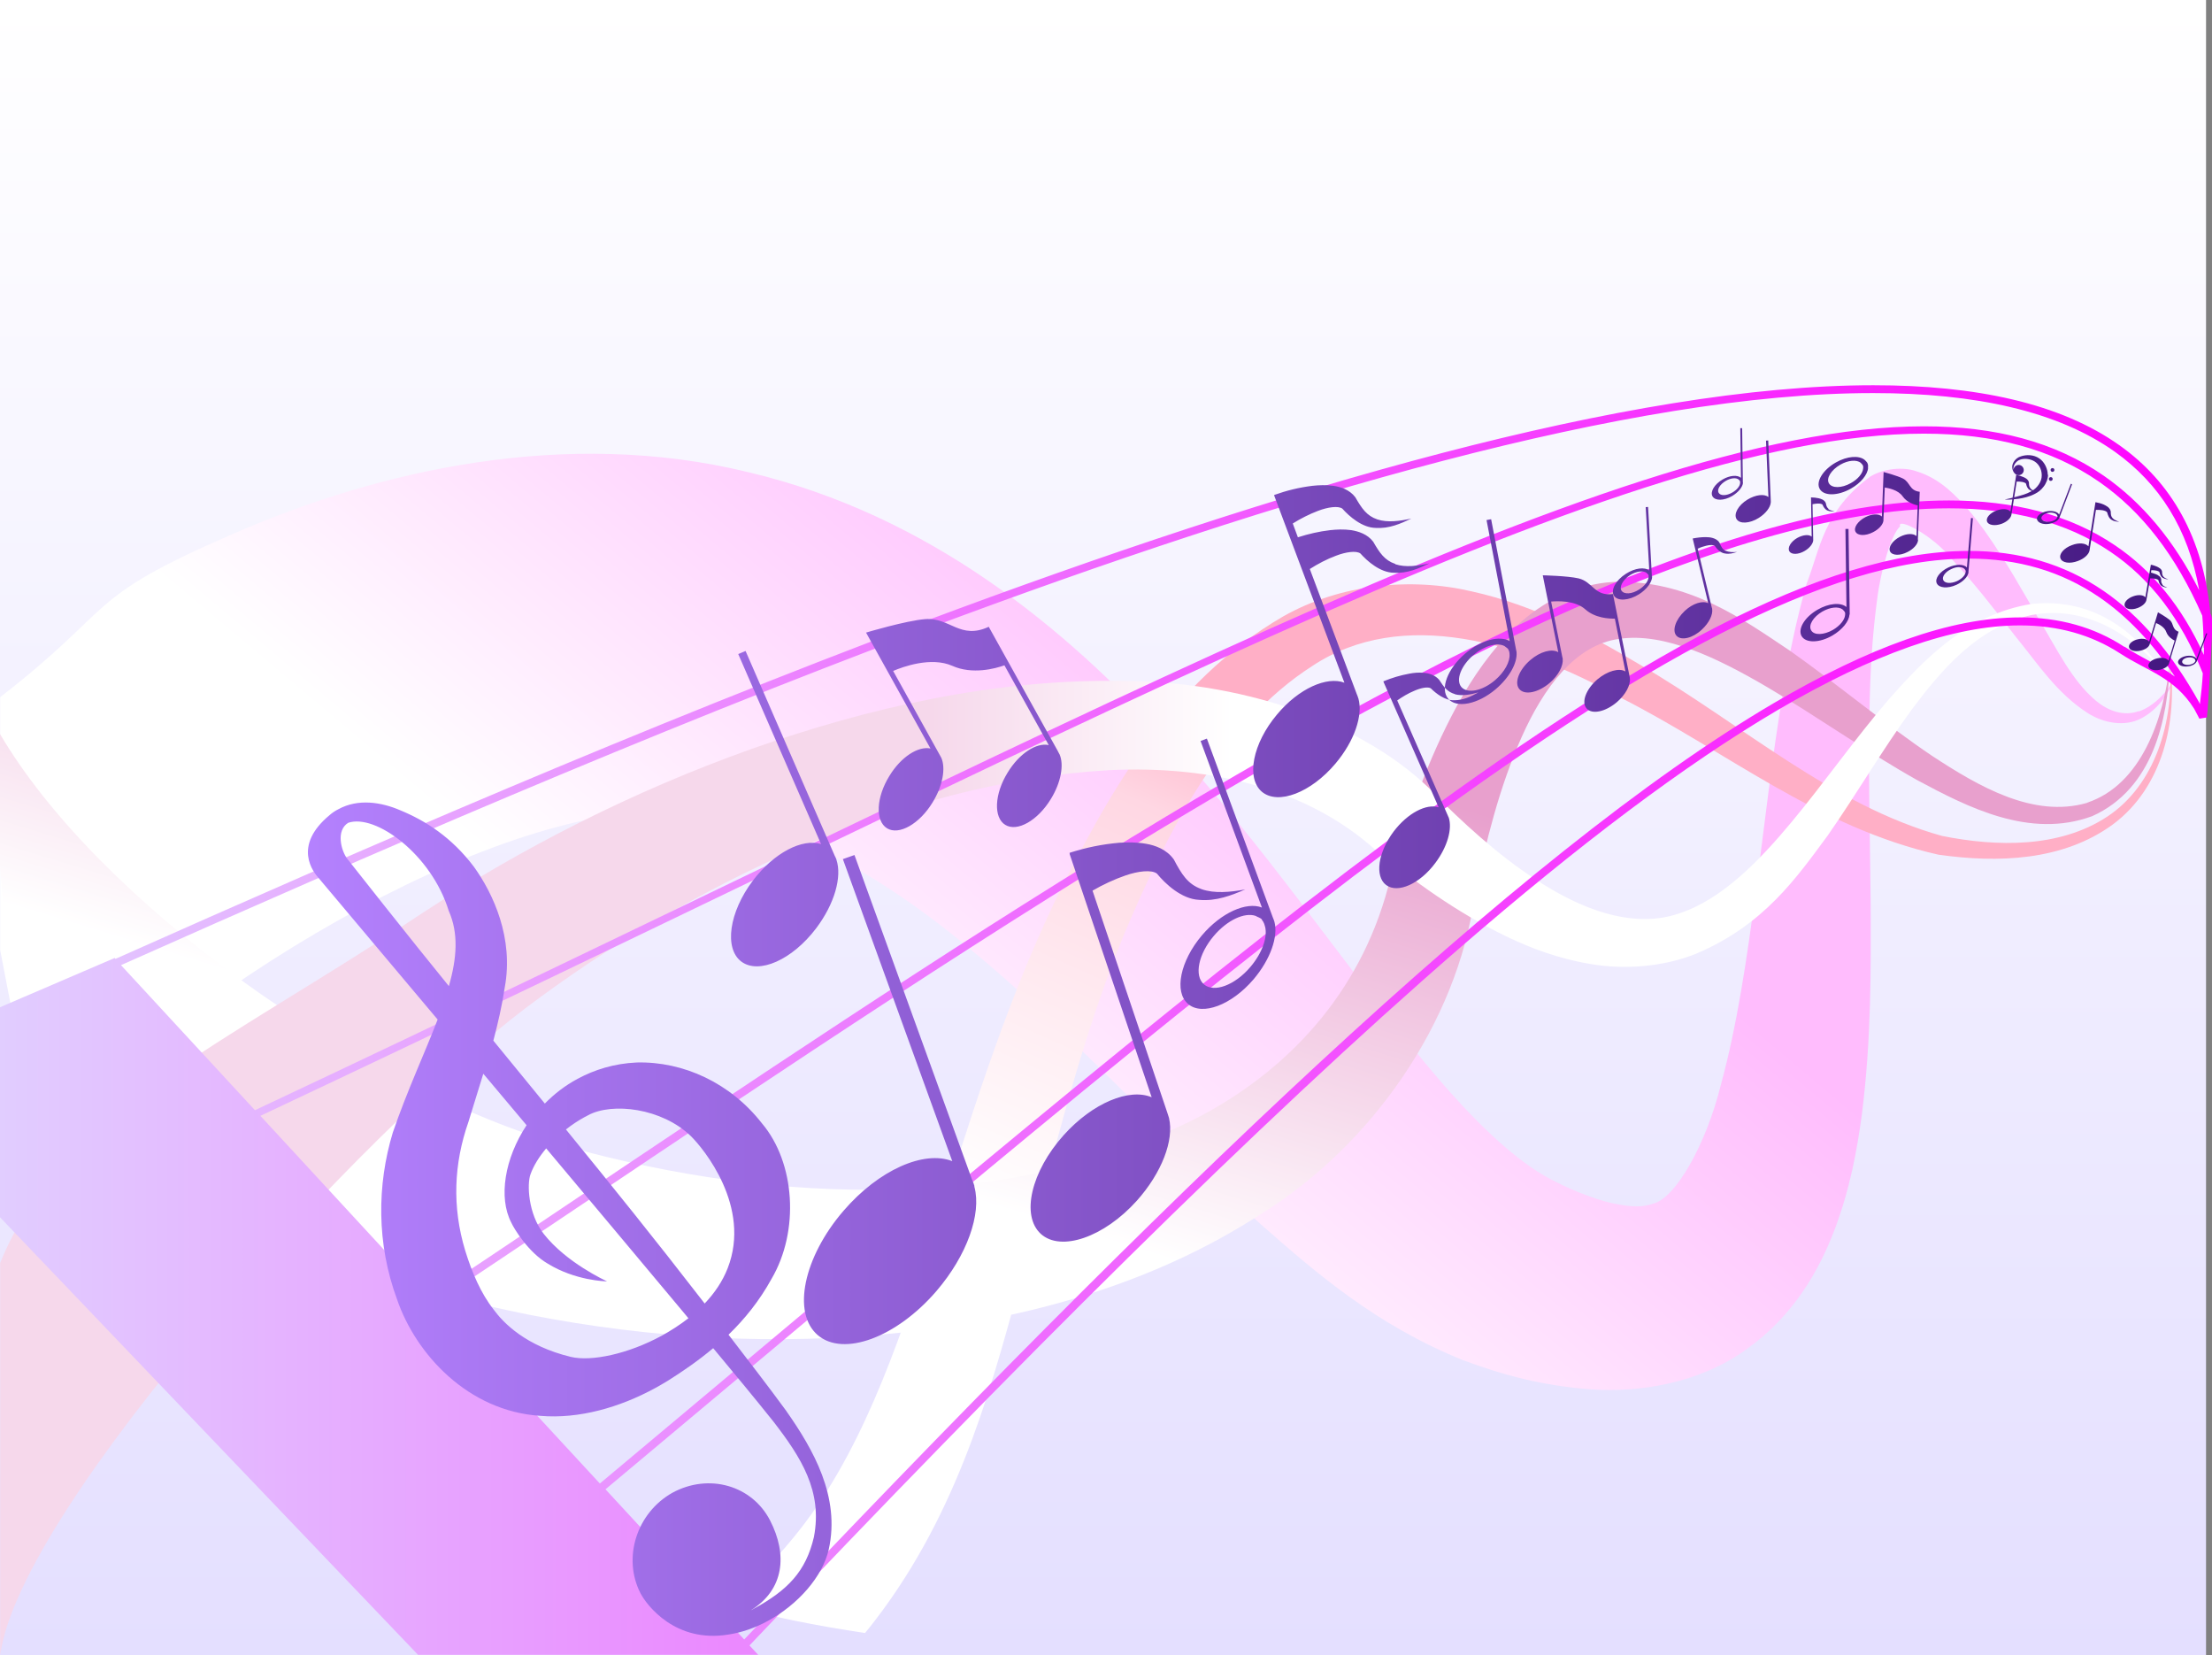<?xml version="1.0" encoding="UTF-8" standalone="no"?>
<!-- Creator: CorelDRAW X6 -->
<svg
    xmlns:rdf="http://www.w3.org/1999/02/22-rdf-syntax-ns#"
    xmlns="http://www.w3.org/2000/svg"
    xmlns:cc="http://web.resource.org/cc/"
    xmlns:xlink="http://www.w3.org/1999/xlink"
    xmlns:dc="http://purl.org/dc/elements/1.1/"
    style="fill-rule:evenodd;text-rendering:geometricPrecision;image-rendering:optimizeQuality;clip-rule:evenodd;shape-rendering:geometricPrecision"
    xml:space="preserve"
    version="1.1"
    viewBox="0 0 12980 9709"
  >
 <rect x="0" y="0" width="12980" height="9709" fill="#808080" stroke="none"/>
 <defs
    >
  <style
        type="text/css"
      >
    .fil5 {fill:none;fill-rule:nonzero}
    .fil7 {fill:url(#id0);fill-rule:nonzero}
    .fil0 {fill:url(#id1);fill-rule:nonzero}
    .fil6 {fill:url(#id2);fill-rule:nonzero}
    .fil3 {fill:url(#id3);fill-rule:nonzero}
    .fil2 {fill:url(#id4);fill-rule:nonzero}
    .fil1 {fill:url(#id5);fill-rule:nonzero}
    .fil4 {fill:url(#id6);fill-rule:nonzero}
  </style
    >
  <linearGradient
        id="id0"
        y2="6074.7"
        gradientUnits="userSpaceOnUse"
        x2="12950"
        y1="6074.7"
        x1="1715.1"
      >
   <stop
          style="stop-color:#B582FF"
          offset="0"
      />
   <stop
          style="stop-color:#42167E"
          offset="1"
      />
  </linearGradient
    >
  <linearGradient
        id="id1"
        gradientUnits="userSpaceOnUse"
        x2="6472.4"
        y1="9708.6"
        x1="6472.4"
      >
   <stop
          style="stop-color:#E4DFFF"
          offset="0"
      />
   <stop
          style="stop-color:white"
          offset="1"
      />
  </linearGradient
    >
  <linearGradient
        id="id2"
        y2="5984.4"
        gradientUnits="userSpaceOnUse"
        x2="0"
        y1="5984.4"
        x1="12986"
      >
   <stop
          style="stop-color:fuchsia"
          offset="0"
      />
   <stop
          style="stop-color:#E1CDFF"
          offset="1"
      />
  </linearGradient
    >
  <linearGradient
        id="id3"
        y2="4191.1"
        gradientUnits="userSpaceOnUse"
        x2="6811.6"
        y1="7106.2"
        x1="5920.9"
      >
   <stop
          style="stop-color:white"
          offset="0"
      />
   <stop
          style="stop-color:#E8A0CD"
          offset="1"
      />
  </linearGradient
    >
  <linearGradient
        id="id4"
        y2="4982.1"
        gradientUnits="userSpaceOnUse"
        x2="9176.2"
        y1="7984.1"
        x1="7843"
      >
   <stop
          style="stop-color:white"
          offset="0"
      />
   <stop
          style="stop-color:#FFD7E3"
          offset=".769"
      />
   <stop
          style="stop-color:#FFAFC6"
          offset="1"
      />
  </linearGradient
    >
  <linearGradient
        id="id5"
        y2="3802.3"
        gradientUnits="userSpaceOnUse"
        x2="7671.7"
        y1="6875.1"
        x1="5090.2"
      >
   <stop
          style="stop-color:white"
          offset="0"
      />
   <stop
          style="stop-color:#FFBCFD"
          offset="1"
      />
  </linearGradient
    >
  <linearGradient
        id="id6"
        y2="6605.6"
        gradientUnits="userSpaceOnUse"
        x2="5459.4"
        y1="6605.6"
        x1="7236.9"
      >
   <stop
          style="stop-color:white"
          offset="0"
      />
   <stop
          style="stop-color:#F6D8EB"
          offset="1"
      />
  </linearGradient
    >
 </defs
  >
 <g
      id="Layer_x0020_1"
    >
  <g
        id="_242234944"
      >
   <polygon
          points="12945 9709 0 9709 0 0 12945 0"
          class="fil0"
      />
   <g
        >
    <path
            class="fil1"
            d="m12550 4172c-89 32-180-2-250-60-142-119-229-303-332-473-100-173-198-350-320-522-62-86-127-171-221-251-47-39-105-78-184-102-77-27-191-15-267 31-278 204-295 426-374 627-59 206-101 410-135 613-69 406-113 808-165 1202-52 392-109 781-205 1131-86 346-266 664-397 693-58 22-125 22-243-3-111-26-265-87-392-159-223-129-468-380-701-661-473-569-926-1254-1521-1904-585-640-1380-1310-2452-1564-1070-261-2164-14-3028 364-883 382-669 419-1362 956v1483l224 1165c995-1039 2780-2065 3802-1975 520 30 1092 328 1648 790 562 457 1086 1046 1723 1629 325 286 678 592 1186 797 238 89 470 151 756 172 276 19 631-34 909-236 279-198 427-467 516-700 90-238 132-464 161-682 55-436 53-847 51-1252-4-404-16-802-5-1191 5-194 18-387 43-573 21-173 85-387 135-429-22-57 190 49 303 192 131 139 252 297 375 455 126 153 239 331 424 449 89 57 217 83 315 29 96-51 156-141 195-232-51 85-124 162-212 193z"
        />
    <path
            class="fil2"
            d="m12733 3892c24 338-84 712-368 899-281 185-649 177-969 113-647-180-1175-656-1775-1006-300-179-619-347-982-428-359-85-774-44-1109 146-673 391-1034 1056-1345 1682-305 643-508 1321-715 1973-208 648-430 1286-818 1754-119 147-255 274-405 381 271 79 549 132 829 174 38-46 74-93 109-141 461-632 647-1346 826-2012 174-672 332-1329 586-1948 256-607 577-1234 1102-1571 530-352 1230-138 1813 186 603 305 1158 762 1863 920 346 49 729 38 1024-178 295-220 378-610 336-945z"
        />
    <path
            class="fil3"
            d="m12247 4710c-316 91-637-97-910-276-280-189-543-411-830-614-287-192-602-420-1039-406-216 11-424 120-569 259-148 139-257 300-347 463-179 328-293 669-392 1010-150 631-559 1102-1103 1395-1104 577-2505 526-3724 187-1224-346-2753-1436-3333-2422v777l86 1093c778 849 1587 1244 3014 1536 723 142 1463 184 2196 105 730-82 1468-281 2111-700 644-401 1142-1119 1245-1853 66-326 148-650 277-940 128-287 314-542 573-576 266-40 583 116 868 283 291 171 573 373 879 545 298 160 662 347 1028 212 359-161 443-569 456-897-36 328-169 713-486 818z"
        />
    <path
            class="fil4"
            d="m11926 3607c-321 69-533 323-706 553-175 239-321 492-496 743-180 243-371 522-769 691-199 81-430 94-618 62-190-31-354-93-501-164-294-143-536-321-764-505-392-354-952-498-1561-469-1229 70-2468 675-3427 1396-960 727-2963 2910-3083 3796v-1499-802c354-876 1307-1275 2472-2049 593-388 1241-718 1933-965 690-244 1436-414 2185-400 743 2 1484 271 1876 713 192 188 398 368 632 506 232 137 503 229 750 146 256-82 478-314 666-540 192-231 364-479 569-718 202-227 454-498 838-559 388-40 631 194 776 404-166-202-443-400-770-340z"
        />
   </g
      >
   <g
        >
    <g
          >
     <path
              class="fil5"
              d="m12386 3238c-259-176-578-255-948-255-660 0-1478 255-2380 668-903 413-1890 983-2891 1611-1230 771-2480 1628-3620 2387l975 1055c1818-1521 3353-2827 4636-3781 1428-1061 2542-1689 3397-1690 294 0 558 75 790 234 215 147 402 366 564 659 1 2 3 4 4 6 8-62 13-122 17-180-128-324-312-557-542-713z"
          />
    </g
        >
    <g
          >
     <path
              class="fil5"
              d="m7437 3694c1666-745 2926-1193 3853-1194 418 0 768 92 1055 290 226 156 411 379 560 672-64-362-234-626-494-812-335-239-821-345-1418-345-1418 0-3455 597-5554 1383-1624 608-3285 1329-4729 1972l786 851c2388-1124 4349-2106 5941-2818z"
          />
    </g
        >
    <g
          >
     <path
              class="fil5"
              d="m12318 2828c-278-192-618-282-1028-282-912 0-2170 445-3834 1190-1587 710-3544 1690-5927 2812l985 1067c2070-1378 4505-3081 6524-4005 906-414 1728-672 2400-672 376 0 706 81 975 264 216 147 392 358 520 642 0-14 1-28 1-41 0-65-3-127-8-187-155-354-356-612-606-786z"
          />
    </g
        >
    <g
          >
     <path
              class="fil5"
              d="m12317 3504c-224-153-477-226-764-226-832-1-1944 620-3369 1681-1280 952-2815 2258-4632 3779l814 881c2445-2580 4550-4617 6043-5494 554-325 1037-502 1444-502 229 0 434 56 612 173 102 67 203 108 295 175-133-201-281-355-444-466z"
          />
    </g
        >
    <path
            class="fil6"
            d="m12971 3603c-41-448-229-774-533-990-347-247-843-353-1445-353-1430 0-3469 600-5570 1386-1631 611-3298 1334-4745 1979l-5-5-673 289v1232l2453 2567h1996l-51-55c1538-1623 2993-3075 4168-4092 693-600 1317-1073 1868-1397 551-323 1027-496 1421-495 221 0 416 54 587 165 157 103 316 137 434 325l30 57 44-7c8-52 30-478 30-480 0 0 9-90-7-126zm-38 198c0 14-1 28-1 41-128-284-304-496-520-642-268-182-598-264-975-264-672 0-1494 258-2400 672-2019 924-4454 2627-6524 4005l-985-1067c2383-1121 4340-2102 5927-2812 1664-744 2922-1190 3834-1190 411 0 751 90 1028 282 251 174 451 432 606 786 5 60 8 122 8 187zm-26 324c-162-293-349-512-564-659-232-159-496-234-790-234-855 1-1969 629-3397 1690-1283 954-2818 2260-4636 3781l-975-1055c1141-759 2391-1616 3620-2387 1001-628 1989-1198 2891-1611s1720-668 2380-668c370 0 689 80 948 255 231 156 414 390 542 713-3 58-9 118-17 180-1-2-3-4-4-6zm-7468-436c2099-786 4136-1384 5554-1383 597 0 1083 106 1418 345 259 185 430 450 494 812-148-293-334-515-560-672-287-199-637-290-1055-290-927 0-2187 449-3853 1194-1591 712-3553 1695-5941 2818l-786-851c1443-643 3105-1364 4729-1972zm7027 106c-178-117-384-173-612-173-408 0-890 177-1444 502-1494 877-3599 2914-6043 5494l-814-881c1818-1521 3352-2826 4632-3779 1425-1060 2537-1682 3369-1681 286 0 540 73 764 226 163 111 311 266 444 466-91-67-193-108-295-175z"
        />
   </g
      >
   <path
          class="fil7"
          d="m4908 5043c34 101-11 260-119 403-140 185-336 272-439 195-102-77-72-290 68-475 124-164 291-249 400-214l-486-1115 43-18 523 1201c4 7 7 14 10 22l1 2zm810 1915c-3-12-8-24-13-35l-691-1907-68 24 642 1772c-165-65-431 50-639 292-234 272-302 598-151 728s463 14 697-258c180-210 265-452 223-611v-1l-1-3zm4673-4012v-6l-15-356-13 1 14 331c-24-20-75-14-123 15-54 33-82 84-64 114s77 27 131-7c41-26 68-62 70-91v-1zm-2914 2458l1 2c24 88-23 222-122 339-129 151-301 216-384 145-84-71-47-252 81-403 114-134 261-198 352-163l-360-977 37-14 388 1052c3 6 5 12 7 19zm-72-10c-10-11-29-15-37-21-65-22-166 24-245 117-91 107-117 234-58 285 59 50 181 5 272-102 70-82 103-177 86-239l-1-1c0-2-4-22-17-36zm1494-1570v1c6 63-41 149-122 218-105 89-230 114-279 56s-4-177 101-266c93-79 201-106 260-72l-136-710 27-5 146 764c1 4 2 9 3 14zm-48-15c-6-8-18-14-23-19-42-22-116-3-181 52-74 63-106 147-72 188 35 41 123 24 197-39 57-48 90-110 86-154v-1c0-1 0-15-8-27zm2002-205v1c-3 40-42 89-100 123-75 44-156 46-181 4-24-42 17-111 93-155 67-39 137-44 170-16l-6-458h18l7 493v9zm-29-15c-3-6-10-11-12-14-24-18-72-14-119 13-53 31-83 80-65 110 17 30 74 28 128-3 41-24 69-59 71-87v-1c0-1 2-10-2-18zm-596-758v1c-2 25-27 56-64 78-48 28-99 29-115 2-15-27 11-71 59-99 43-25 87-28 108-10l-4-291h11l4 314v6zm-18-9c-2-4-6-7-8-9-15-12-46-9-75 8-34 20-53 51-42 70s47 18 81-2c26-15 44-37 45-55 0 0 1-6-1-11zm2679 1060c-6 13-25 24-48 27-30 5-57-5-60-22s20-34 50-39c27-4 50 3 58 17l57-150 6 2-61 162c0 1-1 2-1 3zm-7-8c0-2-2-5-2-6-5-9-22-14-40-11-21 3-37 15-35 27s21 19 42 16c17-3 30-10 34-19 0 0 2-3 2-6zm-799-834c-7 15-30 28-58 33-36 6-68-6-72-27-3-20 24-41 61-47 32-5 61 4 69 20l69-181 7 3-74 195c0 1-1 2-1 4zm-9-10c0-3-2-6-3-8-6-11-26-17-49-14-26 4-45 19-43 33s25 23 51 19c20-3 36-12 41-23 0 0 2-4 2-7zm-523 328v1c-4 25-32 54-71 72-51 23-102 19-115-9s18-69 68-93c45-21 90-20 109 0l24-290 11 1-26 313v6zm-17-11c-1-4-5-7-7-10-14-13-45-14-76 1-36 16-57 46-48 65 9 20 45 22 81 6 27-13 47-33 50-51 0 0 2-6 0-11zm-1839 35v1c-1 32-31 74-77 103-60 38-126 42-147 9s10-91 70-129c53-34 110-41 137-19l-21-372 14-1 22 401v7zm-24-11c-2-5-8-8-10-11-20-14-59-9-96 14-42 27-64 68-50 91 15 23 61 21 104-7 33-21 54-50 55-73v-1c0-1 1-8-2-14zm1291-627v1c-3 40-43 89-102 122-77 43-158 44-182 1-24-42 19-112 95-155 67-38 136-42 169-15 4 5 14 12 17 21 5 11 2 24 2 25zm-31-14c-2-6-10-11-12-15-24-19-73-16-120 11-54 31-84 80-67 109 17 30 74 30 129-1 42-23 70-58 72-86v-1c0-1 2-10-2-18zm-2744 578c-62-21-91-64-129-130-34-45-87-61-129-68-44-6-84-4-123 0-67 8-127 22-190 42l-30-81c46-29 98-55 148-74 57-22 119-31 143-13 40 45 116 112 196 113 79 5 146-25 209-55-68 15-140 25-200 5-62-21-91-64-129-130-34-45-87-61-129-67-44-6-84-4-123 0-79 10-149 27-225 54l2 3h-1l412 1098c-103-39-268 34-395 186-144 171-183 374-89 454 95 79 288 5 432-166 111-132 162-283 134-382l-1-2c-2-8-5-15-8-22l-276-735c47-30 102-59 154-78 57-22 119-31 143-13 40 45 116 112 196 113 79 5 146-25 209-55-68 15-140 25-200 5zm4502 120c-7-8-8-17-7-29-1-9-7-16-13-20-6-5-12-8-17-10-10-4-20-7-30-10l2-14c9 0 18 0 27 2 10 2 19 5 21 10 2 10 7 26 18 32 11 7 23 9 34 10-11-4-22-8-29-16s-8-17-8-29c-1-9-7-16-13-20s-12-8-17-10c-12-5-23-9-36-11v1l-32 190c-11-14-41-17-71-6-35 12-57 38-50 57s40 25 75 12c27-10 46-27 51-43 0-1 1-2 1-4l22-127c9 0 19 0 28 2 10 2 20 5 21 10 2 10 7 25 18 32s23 9 34 10c-11-4-22-8-29-16zm-5641 1787c-79-29-114-86-160-173-42-59-109-83-163-92-56-10-108-9-158-6-102 9-193 28-291 59l2 4-2 1 482 1429c-131-55-346 33-516 222-192 214-252 473-134 580 118 106 370 19 562-194 148-165 220-357 190-485v-1l-1-3c-3-10-6-19-9-28l-439-1303c60-35 129-67 193-89 74-26 154-35 185-11 49 60 144 149 247 154 101 9 189-26 271-61-88 16-181 25-257-2zm3079-1983c-20-9-27-25-37-48-9-16-26-24-40-28s-28-5-41-5c-26 0-50 3-76 8v1l91 379c-32-17-90 0-138 45-54 51-76 116-48 146s95 14 149-37c42-39 65-87 60-120v-1c0-3-1-5-2-7l-83-346c16-8 35-14 52-18 20-5 41-5 48 1 11 17 34 42 60 45 26 5 49-2 71-9-23 2-47 2-66-7zm2270-192c-10-11-11-22-11-39-2-12-10-21-17-27-8-6-16-10-24-14-16-7-32-11-49-14v1l-41 258c-16-19-56-23-97-7-47 17-77 52-67 78s55 33 102 15c36-13 62-37 68-59v-1c0-2 1-3 1-5l37-235c12 0 25 0 37 2 13 2 26 7 29 13 3 13 10 34 25 43 15 10 31 11 46 12-15-5-30-11-39-21zm-482-175c-8-9-9-19-9-33-1-10-8-18-14-23s-13-8-20-11c-14-6-26-9-41-12v1l-34 214c-13-16-46-19-81-6-39 14-64 43-56 65 8 21 46 27 85 13 30-11 52-31 57-49 0-1 1-3 1-4l31-195c10 0 21 0 31 2 11 2 22 6 24 11 2 11 8 29 21 36 12 8 26 9 39 10-12-4-25-9-33-17zm-1186 119c-10-8-12-18-15-32-3-10-12-17-19-21-8-4-15-6-23-8-15-3-29-5-45-5v1l4 229c-16-14-51-11-85 8-38 22-58 57-46 78s53 20 90-2c29-17 48-42 50-61v-4l-4-209c10-2 22-4 32-4 12 0 24 2 27 7 4 11 14 28 29 34 14 6 28 5 42 4-13-2-27-5-37-12zm-2191 1088c-43-12-65-40-93-84-25-29-62-39-91-41-30-3-58 0-84 5-54 10-101 24-152 45l1 2h-1l324 737c-72-23-182 34-264 142-92 123-112 263-44 314s198-7 289-130c71-95 100-200 78-267l-1-1c-2-5-4-10-6-14l-295-671c30-21 65-42 99-56 38-17 80-26 98-15 29 29 84 73 138 70 54 0 99-23 141-46-46 13-95 22-137 11zm4190-181l56-185c-40-15-27-47-52-69-20-17-69-45-69-45l-52 172c-9-14-36-21-65-14-33 7-57 28-53 47s35 28 68 20c26-6 46-19 52-34 0-1 1-2 1-3l38-125c13 5 50 23 60 53 10 28 38 45 49 50l-36 118c-9-14-36-21-65-14-33 7-57 28-53 47 4 18 34 28 68 20 26-6 46-19 52-34 0-1 1-2 1-3zm-6519 518l-407-732c-168 78-227-56-373-45-113 9-347 79-347 79l378 680c-72-15-173 49-241 161-78 126-84 264-14 307s190-25 267-151c60-97 79-202 51-264l-1-1c-2-5-5-9-7-13l-274-494c56-24 222-85 347-30 118 53 253 16 306-3l260 468c-72-16-173 49-241 161-78 126-84 264-14 307s190-25 267-151c60-97 79-202 51-264l-1-1c-2-5-5-9-7-13zm3354-438l-98-486c-109 14-118-72-202-92-65-15-210-18-210-18l91 451c-38-22-106-4-165 47-66 57-95 134-63 170 32 37 111 20 178-37 51-44 80-100 76-140v-1c0-3-1-6-2-9l-66-327c36-3 141-8 201 46 57 51 139 55 173 54l62 310c-37-22-106-3-165 47-66 57-95 133-63 170s111 20 178-37c51-44 81-100 76-140v-1c0-3-1-6-2-9zm1691-805l11-281c-62-7-55-56-99-78-34-17-113-38-113-38l-10 261c-18-17-58-16-97 4-44 23-70 61-58 85 13 25 59 26 103 3 34-17 58-44 61-67v-1-5l8-189c20 3 79 14 105 52 25 36 70 49 88 53l-7 180c-18-17-58-16-97 4-44 23-70 61-58 86 13 25 59 26 103 3 34-17 58-44 61-67v-1-5zm762-381c1-30-17-75-50-96-32-22-74-23-107-12-35 10-54 44-51 67 2 21 12 30 13 32v-1c4 6 11 11 19 12 16 3 32-8 35-24s-8-32-24-35-32 8-35 24c-1 3-1 6 0 9-1-2-1-5-1-8-2-15 7-39 29-52 22-12 56-13 86 1s51 47 51 86c1 39-29 77-61 94-32 18-60 24-85 31-50 14-71 17-71 17s24 4 80-4c28-4 62-11 97-29 18-9 36-22 50-41 15-18 27-47 27-71zm-145-29zm175-10c-6-1-12 3-13 9s3 12 9 13 12-3 13-9-3-12-9-13zm-10 53c-6-1-12 3-13 9s3 12 9 13 12-3 13-9-3-12-9-13zm-7421 5480c157 224 317 502 248 811-36 159-180 323-357 419-73 40-152 68-232 80-310 51-479-171-516-243-106-207-22-471 188-589 214-116 467-43 573 163 103 201 83 405-113 527 6-3 12-6 18-10 198-108 305-218 352-420 52-270-76-468-238-678-115-144-234-287-353-430-87 73-177 135-266 191-25 15-50 30-76 44-208 113-445 181-672 162-426-27-732-364-841-683-121-327-118-672-25-979 85-248 188-467 263-663-231-275-671-798-694-825-37-40-159-193 61-375 16-14 33-25 51-34 115-63 251-42 364 7 145 60 299 156 431 331 115 160 234 420 181 707-16 107-40 210-67 313 101 123 201 246 302 369 55-56 119-106 192-145 100-54 216-90 347-96 275-7 551 121 735 357 195 230 222 631 56 913-71 129-158 236-252 327 114 149 229 297 341 450zm-1981-2494c47-164 58-310-1-442-101-330-430-571-590-516-73 46-41 163-6 210 1 2 396 502 597 748zm1406 1949c-10-12-20-24-29-35-268-321-537-641-806-962-41 49-74 101-92 152-21 55-15 232 78 350 132 168 359 272 371 278-9 0-186-4-348-104-114-66-199-207-214-241-76-147-39-376 90-571-84-100-169-201-254-302-28 92-57 185-87 282-86 245-97 499-19 756 39 127 92 251 167 346 57 78 188 213 452 277 121 29 337-17 534-124 54-30 107-64 156-102zm95-87c58-61 105-130 135-207 141-361-143-704-216-775-169-164-461-200-604-122-2 1-5 3-7 4l-12 6c-38 21-75 45-110 73 267 327 531 655 789 989 8 11 17 21 25 32z"
      />
  </g
    >
 </g
  >
</svg
>
